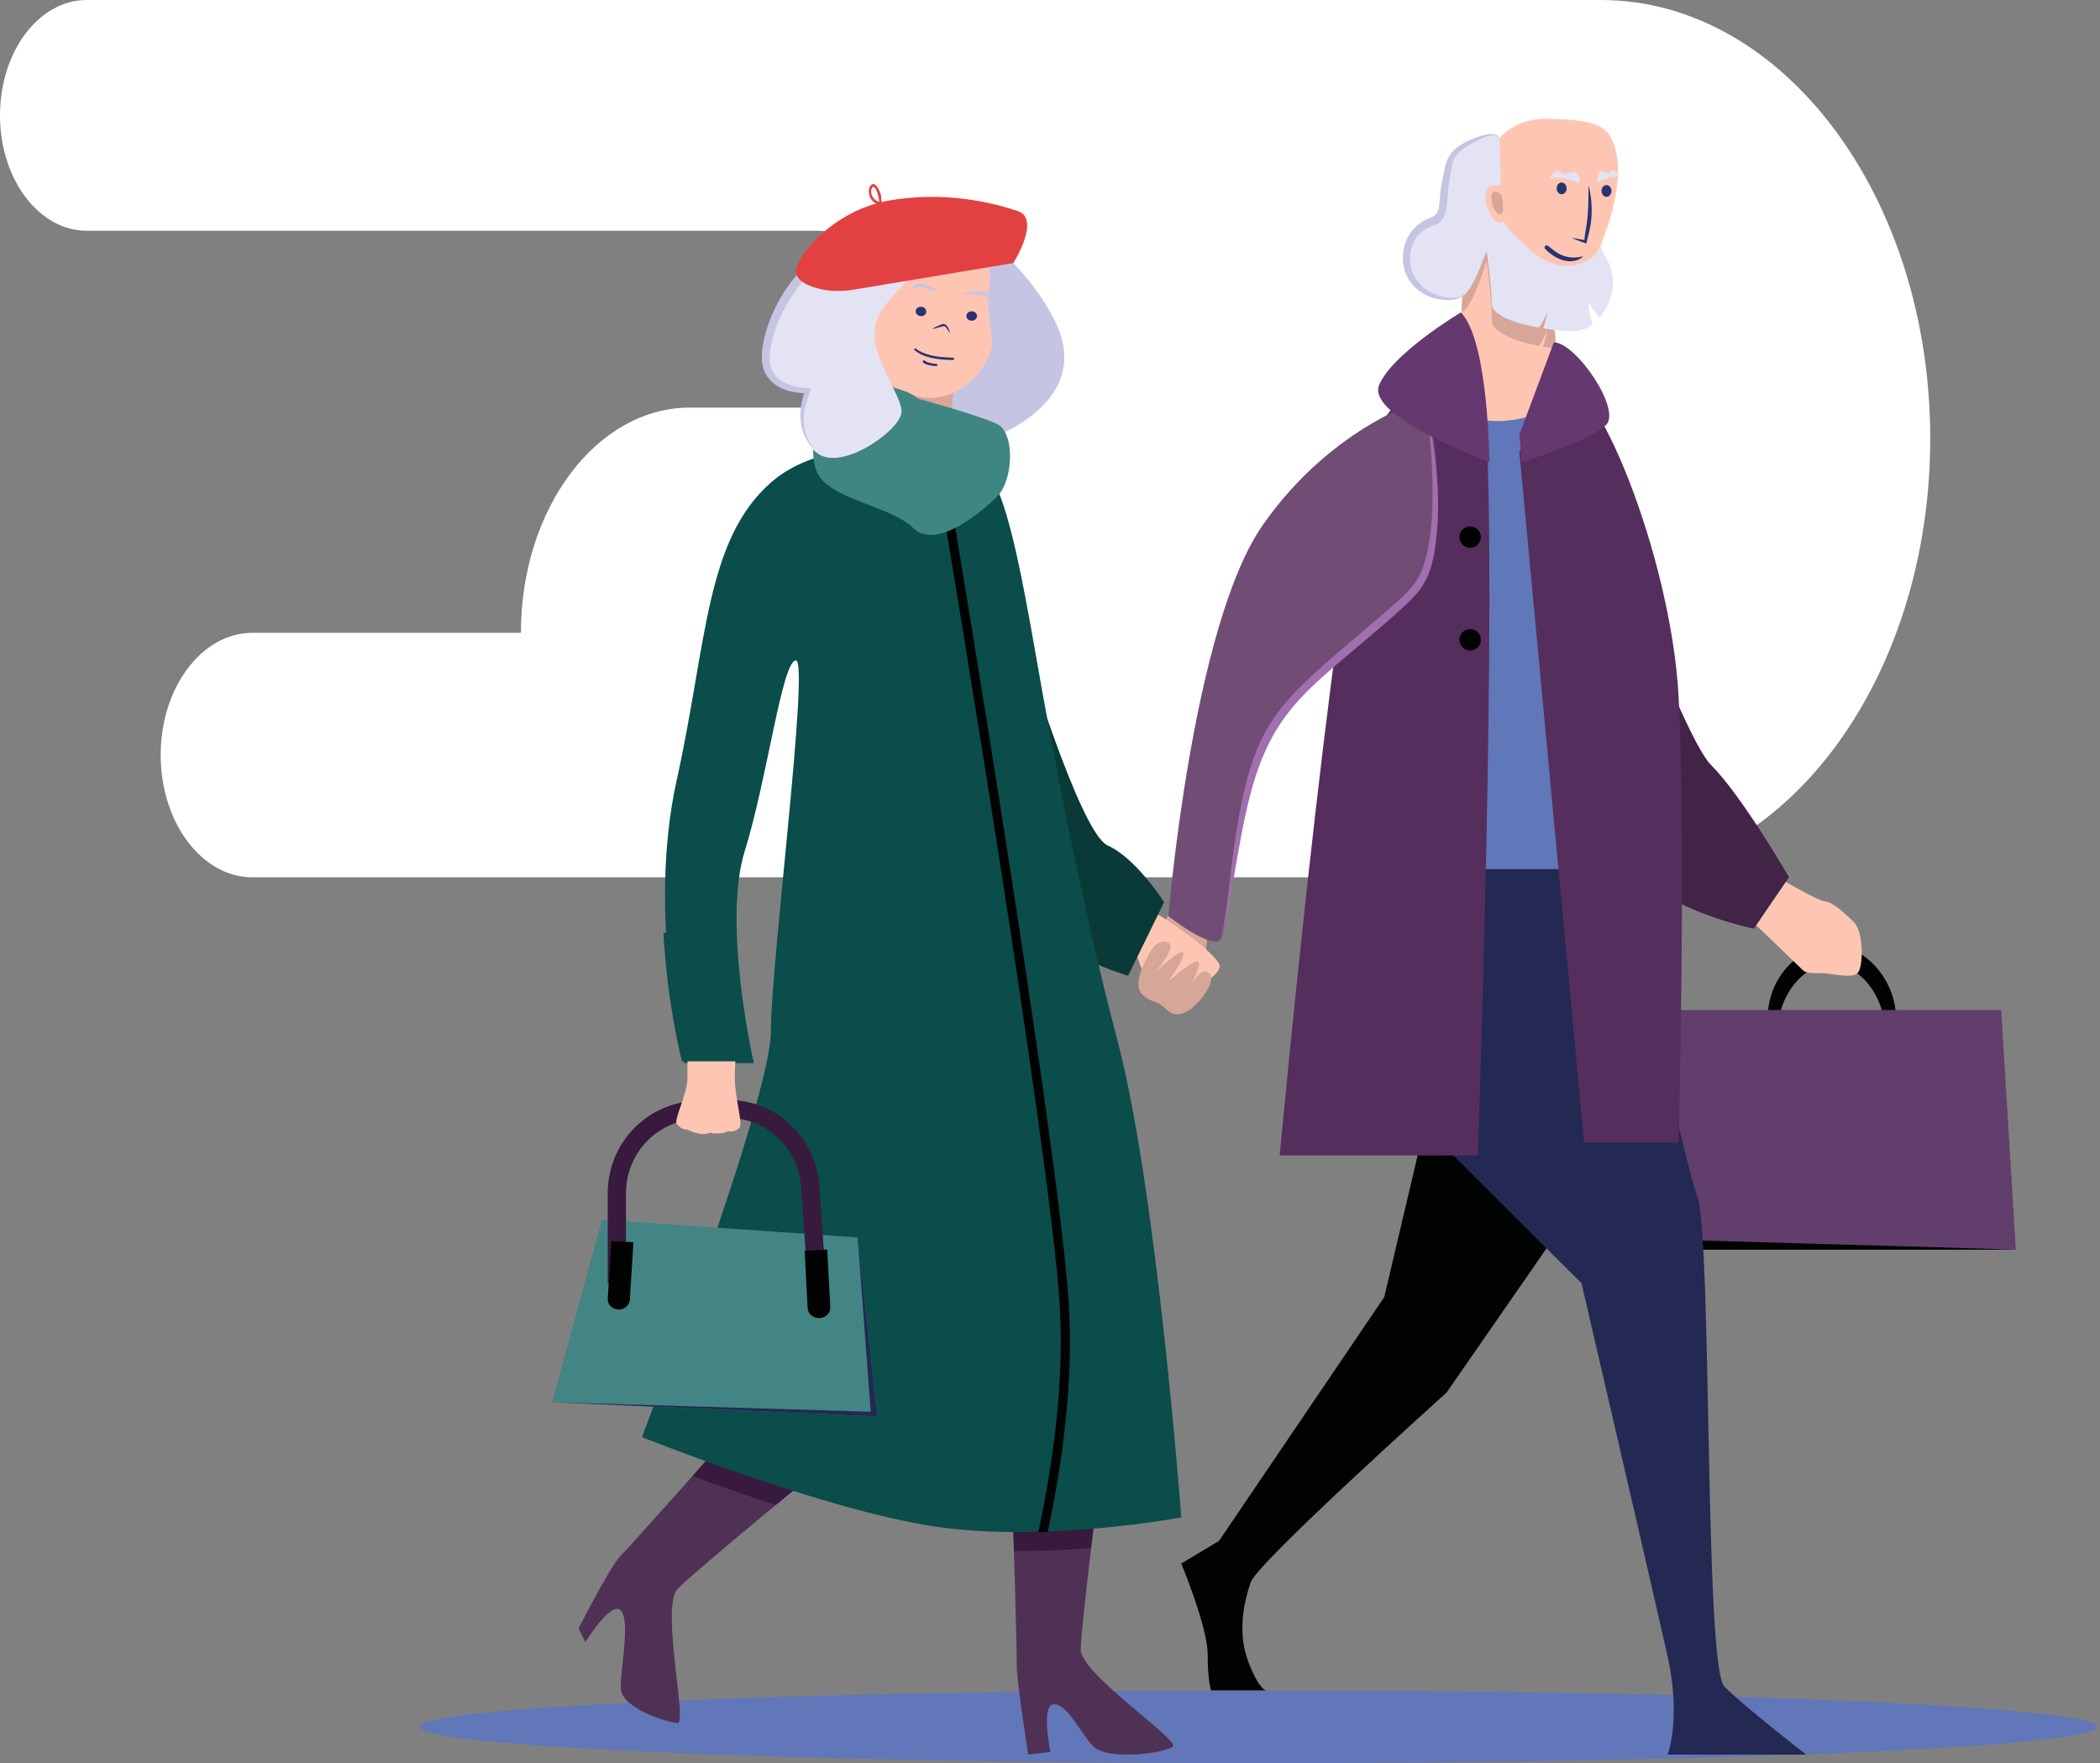 <?xml version="1.0" encoding="UTF-8"?> <svg xmlns="http://www.w3.org/2000/svg" width="368" height="309" viewBox="0 0 368 309"><rect x="0" y="0" width="368" height="309" fill="#808080" stroke="none"/><g fill="none" fill-rule="evenodd"><g fill-rule="nonzero"><g><path fill="#FFF" d="M280.528 0H15.182C6.798 0 0 9.056 0 20.219c0 11.169 6.798 20.218 15.182 20.218h128.15c6.425 0 11.63 6.937 11.63 15.495s-5.211 15.495-11.63 15.495h-22.406c-16.37 0-29.64 17.674-29.64 39.474h-47.04c-8.883 0-16.086 9.594-16.086 21.421 0 11.834 7.203 21.428 16.085 21.428h236.283c31.878 0 57.722-34.418 57.722-76.875C338.257 34.418 312.413 0 280.528 0z" transform="translate(-214 -163) translate(214 163)"></path><path fill="#6177B9" d="M367.5 302.625c0 3.52-65.816 6.375-147 6.375s-147-2.855-147-6.375 65.816-6.375 147-6.375 147 2.855 147 6.375z" transform="translate(-214 -163) translate(214 163)"></path><path fill="#010202" d="M253.711 180l-11.13 47.312-28.967 42.74-6.614 3.97s4.63 11.113 4.63 15.876.595 6.352.595 6.352h9.722s-1.19.197-3.175-4.962c-1.984-5.16-.794-10.519.397-13.992 1.19-3.473 34.324-33.241 34.324-33.241l24.007-34.637L253.711 180z" transform="translate(-214 -163) translate(214 163)"></path><path fill="#D6A698" d="M205.86 158.25l-3.36 6.252s1.483 2.414 3.36 4.336c1.878 1.923 5.193-.775 5.502-2.61.31-1.827 0-6.231 0-6.231l-5.502-1.747z" transform="translate(-214 -163) translate(214 163)"></path><path fill="#010202" d="M309.75 178.5c.04-10.716 12.009-17.585 19.36-8.604 1.956 2.376 3.127 5.426 3.14 8.604h-2.158c-.439-2.578-1.577-4.899-3.212-6.64-5.958-6.343-13.729-1.289-15.135 6.64h-1.995z" transform="translate(-214 -163) translate(214 163)"></path><path fill="#FFC5B3" d="M310.252 153s8.369 4.973 9.546 4.973c1.177 0 3.4 1.962 5.1 3.664 1.7 1.7 1.667 7.85.62 8.898-1.045 1.047-4.576 0-6.537 0-1.962 0-2.55 0-3.139-.59-.588-.588-10.592-10.206-10.592-10.206l5.002-6.739z" transform="translate(-214 -163) translate(214 163)"></path><path fill="#613E6B" d="M353.25 219L289.5 219 292.566 177 350.688 177z" transform="translate(-214 -163) translate(214 163)"></path><path fill="#010202" d="M292.566 177L289.5 219 353.25 219 291.91 217.223z" transform="translate(-214 -163) translate(214 163)"></path><path fill="#FFC5B3" d="M199.19 167.36s1.883 5.877 3.767 7.706c1.883 1.829 5.918 1.64 7.532-1.273 1.614-2.907 2.556-2.515 3.229-4.213.672-1.698-9.282-8.751-13.048-10.58l-4.17 4.833 2.69 3.527z" transform="translate(-214 -163) translate(214 163)"></path><path fill="#D6A698" d="M200.88 168.107s1.4-3.682 3.615-3.03c2.215.646-2.215 5.453-2.215 5.453s4.403-4.194 5.035-3.608c.632.586-2.508 5.013-2.508 5.013s3.896-3.462 5.003-3.462c1.108 0-1.348 4.76-1.348 4.76s1.89-4.08 3.387-2.696c1.499 1.385-1.66 4.914-2.039 5.267-.377.352-3.035 3.302-5.309 1.191-2.273-2.11-2.45-.972-4.319-2.703-1.87-1.744.697-6.185.697-6.185z" transform="translate(-214 -163) translate(214 163)"></path><path fill="#412446" d="M277.5 81s16.996 47.776 22.35 53.084c5.353 5.309 13.65 19.642 13.65 19.642l-6.156 9.024s-19.807-3.981-21.413-13.271C284.332 140.189 277.5 81 277.5 81z" transform="translate(-214 -163) translate(214 163)"></path><path fill="#0A3A38" d="M179.144 112.5s10.061 33.514 14.993 35.695c4.931 2.181 9.863 9.915 9.863 9.915L197.687 171s-12.23-3.57-16.57-9.519-1.973-48.981-1.973-48.981z" transform="translate(-214 -163) translate(214 163)"></path><g><path fill="#503156" d="M39.619 6.18S20.55 21.873 17.514 24.924c-3.036 3.05 1.707 23.527 0 23.527-1.706 0-9.994-2.592-9.994-6.18 0-3.59 1.707-11.844 0-13.559-1.706-1.714-6.197 5.583-6.197 5.583l-1.19-2.392S5.654 21.015 7.52 19.14C9.386 17.267 24.71 0 24.71 0L39.62 6.18zM91.302 6.633s-3.056 24.577-3.168 28.89c-.106 4.314 17.369 15.872 16.132 17.055-1.237 1.183-11.515 2.539-13.976-.067-2.46-2.598-4.385-7.257-6.806-7.317-2.414-.06-.661 8.334-.661 8.334L78.94 54s-2.09-13.1-2.024-15.745c.066-2.645-.668-25.774-.668-25.774l15.054-5.848z" transform="translate(-214 -163) translate(214 163) translate(101.25 253.5)"></path><path fill="#381A3E" d="M24.71 0s-1.99 2.24-4.623 5.197c4.114 1.509 9.187 3.297 14.611 5.058 2.87-2.38 4.928-4.074 4.928-4.074L24.71 0zM76.255 12.481s.08 2.453.178 5.85h.78c4.492 0 8.83-.22 12.733-.54.708-6 1.35-11.158 1.35-11.158L76.254 12.48z" transform="translate(-214 -163) translate(214 163) translate(101.25 253.5)"></path></g><path fill="#0A4D4A" d="M158.168 78.998c-.926 0-14.426-2.037-23.082 5.571-11.508 10.122-11.204 28.257-16.498 52.137-5.294 23.879 1.324 49.615 1.324 49.615h12.176s-5.559-24.41-1.588-37.145c3.97-12.736 6.558-33.431 8.974-33.431 2.408 0-4.388 53.065-4.388 65.004 0 11.94-22.586 71.114-22.586 71.114s31.818 12.735 51.247 15.654c19.43 2.919 43.253-1.592 43.253-1.592s-4.235-57.045-11.118-83.318c-6.882-26.267-11.647-52.27-14.294-67.4-2.647-15.123-5.294-29.185-8.735-32.634-3.435-3.443-14.685-3.575-14.685-3.575z" transform="translate(-214 -163) translate(214 163)"></path><path fill="#438585" d="M105.474 213.75L150.282 216.866 153.75 248.25 96.75 245.748z" transform="translate(-214 -163) translate(214 163)"></path><path fill="#232953" d="M150.282 216.75L153.75 248.25 96.75 245.739 152.581 247.413z" transform="translate(-214 -163) translate(214 163)"></path><path fill="#381A3E" d="M141.552 225l-1.153-16.914c-.473-7.017-6.33-12.482-13.378-12.128l-4.704.14c-7.076.213-12.619 5.93-12.619 13.015v15.78H106.5v-15.78c0-8.824 6.902-15.948 15.724-16.214l4.704-.14c8.788-.287 16.07 6.37 16.67 15.108l1.152 16.913-3.198.22z" transform="translate(-214 -163) translate(214 163)"></path><path fill="#6077B9" d="M288.75 130.454c0-30.117-8.994-67.73-27.326-64.296 0 0-12.528-7.444-21.296 20.302-4.775 15.119-5.054 43.275-4.324 65.79h52.481c.266-5.257.465-12.331.465-21.796z" transform="translate(-214 -163) translate(214 163)"></path><g><path fill="#FFC5B3" d="M16.17 7.975c-.019-4.811 5.046-7.59 9.852-7.41 4.713.18 9.307.233 10.94 3.124 3.93 6.971-2.144 20.024-2.144 20.024s-3.213 6.082-9.646 6.082c-4.394 0-8.961-12.814-9.001-21.82z" transform="translate(-214 -163) translate(214 163) translate(245.25 20.25)"></path><path fill="#FFC5B3" d="M11.604 21.434s-1.607 24.365-.983 29.01c.624 4.646 13.303 3.576 15.8 0 2.502-3.575 0-18.861 0-18.861l-14.817-10.15z" transform="translate(-214 -163) translate(214 163) translate(245.25 20.25)"></path><path fill="#D6A698" d="M27.443 40.854c-.272-4.719-1.016-9.271-1.016-9.271L11.604 21.427s-.412 6.234-.737 12.993c.292-.146.544-.325.737-.538 1.7-1.86 3.657-8.32 3.657-8.32s.903 6.559.903 10.181c0 2.306 4.17 3.835 8.252 4.639.657-.89 1.155-2.007 1.46-2.964-.106 1.043-.332 2.127-.723 3.104.79.14 1.56.246 2.29.332z" transform="translate(-214 -163) translate(214 163) translate(245.25 20.25)"></path><path fill="#E3E3F3" d="M33.165 32.566c.385.864 1.095 2.06 1.945 2.825 1.46-1.735 2.31-4.114 2.31-6.042 0-3.489-2.164-5.376-2.164-6.666 0 0-.757 2.958-4.866 3.583-4.109.624-7.408-2.506-8.975-4.068-1.56-1.562-3.571-3.07-3.571-5.63 0-2.565-.286-12.58-.286-12.58s-.425-1.722-4.892.518c-4.461 2.233-3.93 3.935-4.64 7.33-.717 3.397.265 5.903-2.503 6.793-2.768.897-5.802 5.005-3.664 9.385 2.144 4.38 8.032 4.918 9.731 3.216 1.7-1.701 3.658-7.596 3.658-7.596s.903 5.988.903 9.298c0 2.107 4.169 3.502 8.251 4.233.658-.81 1.155-1.834 1.46-2.705-.105.95-.331 1.941-.723 2.832 2.065.332 4.05.498 5.377.498 1.255 0 2.39-.465 3.353-1.203-.545-1.196-.744-2.619-.704-4.02z" transform="translate(-214 -163) translate(214 163) translate(245.25 20.25)"></path><path fill="#C5C4E3" d="M12.248 4.333c-4.11 1.855-4.13 3.915-4.727 6.926-.976 4.36.193 5.941-2.47 6.792-6.033 2.512-6.253 11.817 1.056 13.983 1.832.459 4.076.565 5.503-.804-1.58 1.07-3.637.765-5.277.14C.332 29.077.55 21.3 5.563 19.387c3.478-.904 2.423-4.1 3.173-7.896.538-2.818.007-4.4 3.837-6.533 1.348-.79 4.122-2.273 4.999-.97-.704-1.542-3.784-.34-5.324.345z" transform="translate(-214 -163) translate(214 163) translate(245.25 20.25)"></path><path fill="#FFC5B3" d="M19.822 13.532s-1.314-1.788-3.651-1.25c-2.33.538-.538 6.527 1.507 6.527 2.044-.007 2.144-5.277 2.144-5.277z" transform="translate(-214 -163) translate(214 163) translate(245.25 20.25)"></path><path fill="#283372" d="M33.125 12.176c-.026 6.972-.352 6.247-.743 9.643-.757-.16-1.527-.272-2.29-.385 2.562 1.017 2.263.837 2.675.983.106-1.216 1.739-4.545.358-10.241z" transform="translate(-214 -163) translate(214 163) translate(245.25 20.25)"></path><path fill="#E3E3F3" d="M26.201 11.072s1.07-.445 2.901 0c1.832.446 2.41.718 2.41.718s.226-1.874-.936-1.874c-1.162 0-1.52.85-2.363 0-.85-.857-2.012 1.156-2.012 1.156zM38.615 10.88s-.81-.419-2.15.073c-1.342.492-1.76.777-1.76.777s-.232-1.867.63-1.9c.857-.027 1.156.81 1.753-.06.604-.87 1.527 1.11 1.527 1.11z" transform="translate(-214 -163) translate(214 163) translate(245.25 20.25)"></path><path fill="#283372" d="M29.282 12.767c0 .572-.392 1.03-.877 1.03-.484 0-.87-.465-.87-1.03 0-.571.392-1.03.87-1.03.485-.007.877.459.877 1.03zM37.141 13.213c0 .571-.391 1.03-.87 1.03-.484 0-.876-.466-.876-1.03 0-.572.392-1.03.877-1.03.478-.007.87.458.87 1.03z" transform="translate(-214 -163) translate(214 163) translate(245.25 20.25)"></path><path fill="#D6A698" d="M17.91 13.937s-1.427-1.223-1.74-.14c-.311 1.084.426 3.363 1.435 3.503 1.009.14.305-3.363.305-3.363z" transform="translate(-214 -163) translate(214 163) translate(245.25 20.25)"></path><path fill="#283372" d="M32.229 24.657c-1.46 1.403-4.275 1.236-6.718-1.302-.305-.32.126-.798.471-.532.611.213 2.37 2.838 6.247 1.834z" transform="translate(-214 -163) translate(214 163) translate(245.25 20.25)"></path></g><path fill="#232953" d="M297.417 209.685c-1.968-5.349-10.337-43.101-10.337-43.101s.934-2.814 1.524-14.334H236.25c.61 18.9 1.928 33.844 1.928 33.844l38.962 38.794s12.723 54.774 15.108 65.524c2.386 10.75 0 17.088 0 17.088H316.5s-10.734-8.328-14.313-11.912c-3.578-3.577-2.12-78.69-4.77-85.903z" transform="translate(-214 -163) translate(214 163)"></path><path fill="#552E5D" d="M257.208 66.132s-9.54-1.958-15.854 9.196C235.038 86.483 224.25 202.5 224.25 202.5h34.734s2.934-83.807 1.723-121.647c-.355-11.228-2.611-13.824-3.5-14.72zM266.25 79.185s5.858-11.797 7.236-12.327c5.825-2.23 19.35 30.435 20.675 55.313 1.325 24.877 0 78.079 0 78.079h-16.566L266.25 79.185z" transform="translate(-214 -163) translate(214 163)"></path><path fill="#714D75" d="M250.155 69.75s-16.537 4.572-28.88 22.28c-12.344 17.717-16.525 68.535-16.525 68.535s7.413 5.832 9.125 4.12c1.712-1.711 2.621-25.08 8.196-35.431 5.574-10.351 18.322-17.915 25.888-25.48 7.558-7.563 2.196-34.024 2.196-34.024z" transform="translate(-214 -163) translate(214 163)"></path><path fill="#A16FAD" d="M249.696 69.75c1.197 7.616 2.104 19.24.46 26.808-1.183 5.732-3.333 7.103-7.14 10.505-20.1 17.282-23.71 18.1-27.208 44.603-.21 2.09-1.177 11.39-2.058 13.334 1.65-3.155 2.82-16.403 5.536-26.429 4.097-15.005 10.967-18.38 24.67-30.403 4.096-3.774 6.352-5.266 7.397-11.357 1.512-9.127.131-18.247-1.657-27.061z" transform="translate(-214 -163) translate(214 163)"></path><path fill="#653870" d="M256.003 54.75s-11.977 7.142-14.325 12.72C239.33 73.05 261 81 261 81s-.144-21.286-4.997-26.25zM272.295 60l-.386 1.033-5.659 15.14.445 4.827s12.038-3.781 14.754-6.53c2.721-2.748-5.32-14.47-9.154-14.47z" transform="translate(-214 -163) translate(214 163)"></path><path fill="#020203" d="M108.323 229.497c-1.068-.06-1.883-.914-1.82-1.913l.633-10.084 3.864.21-.632 10.084c-.064 1-.977 1.762-2.045 1.703zM143.612 230.998c-1.094.046-2.022-.724-2.08-1.723L141 219.178l3.965-.178.533 10.097c.05 1-.792 1.855-1.886 1.901z" transform="translate(-214 -163) translate(214 163)"></path><path fill="#FFC5B3" d="M120.467 183.32v5.666c0 2.66-2.436 7.347-1.886 7.98.549.64 1.058 1 1.886 1 0 0 2.349 1.313 3.937.54 0 0 1.522.46 3.176-.233 0 0 1.29.193 1.985-.62.695-.807-.794-5.013-.794-8.793 0-3.78.53-5.86 0-5.86s-8.304.32-8.304.32z" transform="translate(-214 -163) translate(214 163)"></path><path fill="#0A4D4A" d="M119.509 186H132s-2.58-11.035-3.021-22.11l-12.729-.39c.726 12.891 3.259 22.5 3.259 22.5z" transform="translate(-214 -163) translate(214 163)"></path><path fill="#010202" d="M259.5 94.125c0 1.036-.84 1.875-1.875 1.875-1.036 0-1.875-.84-1.875-1.875 0-1.036.84-1.875 1.875-1.875 1.036.007 1.875.846 1.875 1.875zM259.5 112.125c0 1.036-.84 1.875-1.875 1.875-1.036 0-1.875-.84-1.875-1.875 0-1.036.84-1.875 1.875-1.875 1.036.007 1.875.846 1.875 1.875zM187.276 228.17c-1.862-27.887-19.753-134.925-19.933-136.001-.074-.439-.5-.73-.921-.658-.434.073-.734.485-.66.917.18 1.076 18.058 108.035 19.913 135.849.934 14.036-1.288 28.923-3.717 40.223.554-.013 1.1-.027 1.641-.047 2.436-11.372 4.618-26.24 3.677-40.283z" transform="translate(-214 -163) translate(214 163)"></path><g><path fill="#C5C4E3" d="M11.598 36.505s5.164 3.729 11.768.712c6.604-3.016 15.103-9.497 9.658-20.15C27.58 6.41 17.867.384 17.867.384l-6.269 36.122z" transform="translate(-214 -163) translate(214 163) translate(151.75 39)"></path><path fill="#F1898A" d="M14.76 28.347s-1.447 9.029.482 14.645c1.929 5.617-9.618 9.023-12.223 3.168-2.606-5.86 1.62-19.866 1.62-19.866l10.12 2.053z" transform="translate(-214 -163) translate(214 163) translate(151.75 39)"></path><path fill="#D6A698" d="M4.715 26.294l10.8 2.053S15.12 30.664 15 33.68c-.28.092-.565.171-.858.244-3.68.878-7.783-.686-10.628-3.208.615-2.6 1.2-4.422 1.2-4.422z" transform="translate(-214 -163) translate(214 163) translate(151.75 39)"></path><path fill="#FFC5B3" d="M17.86.383s4.435 4.35 3.812 9.913c-.623 5.564.388 8.705.455 10.685.067 1.98-2.78 8.145-8.767 9.524C7.372 31.885.232 26.697.072 21.82-.09 16.936.5 8.402 4.19 4.514 7.88.634 17.86.383 17.86.383z" transform="translate(-214 -163) translate(214 163) translate(151.75 39)"></path><path fill="#283372" d="M11.886 23.384c-2.384-.475-3.409-1.459-3.087-1.287-.195-.178-.47.112-.275.29.322.119 1.393 1.65 6.718 1.703.268 0 .268-.396.007-.396 0 0-2.037-.06-3.363-.31zM12.322 25.172c.1 0 .194-.079.2-.184.007-.113-.073-.205-.187-.212-.442-.033-1.668-.198-2.05-.574-.32-.33-1.125.726 2.017.97h.02zM14.76 19.39c-.141-.64-.623-1.761-1.293-1.603-.67.244-1.306.469-1.869.884.69-.092 1.313-.402 1.963-.495.281-.217.616.476 1.199 1.215zM17.6 16.381c0 .456.415.825.93.825.516 0 .931-.37.931-.825 0-.455-.415-.825-.93-.825-.516 0-.932.37-.932.825zM10.56 15.748c-.08.448-.562.739-1.071.646-.51-.092-.851-.528-.764-.976.08-.45.563-.74 1.072-.647.509.092.85.528.763.977z" transform="translate(-214 -163) translate(214 163) translate(151.75 39)"></path><path fill="#C5C4E3" d="M20.272 12.078c1.36.224 1.205 1.115 1.205 1.115s-.589-.191-1.346-.58l-3.402-.02c.321-.106 2.27-.726 3.543-.515zM9.562 10.745c-1.373-.119-1.446.785-1.446.785s.616-.04 1.446-.23l3.302.818c-.281-.192-2.016-1.261-3.302-1.373z" transform="translate(-214 -163) translate(214 163) translate(151.75 39)"></path></g><path fill="#E34141" d="M154.373 34.377c.238.336-.748-2.979-1.762-1.916-.58.609-.377 1.819.023 2.42.377.566.782.797 1.733 1.119l.081-.105c.15-.196-.075-1.504-.075-1.518zm-1.49-1.531c.516-.518 1.09 1.427 1.188 2.56-1.542-.581-1.629-2.113-1.188-2.56z" transform="translate(-214 -163) translate(214 163)"></path><path fill="#3F8582" d="M174.751 74.323c-3.168-1.541-13.93-4.471-13.93-4.471-1.504-1.522-6.975-3.07-11.301-1.994-5.324 1.33-8.253 9.302-6.522 14.484 1.73 5.183 13.005 6.186 16.998 10.172 3.993 3.987 11.94-2.704 14.762-5.52 2.815-2.818 3.161-11.13-.007-12.67z" transform="translate(-214 -163) translate(214 163)"></path><path fill="#E3E3F3" d="M169.5 39.925s-12.778 9.839-15.634 15.6c-2.855 5.762 4.634 13.75 4.079 16.942-.555 3.192-10.92 10.572-15.079 6.674-4.158-3.899-1.262-10.275-1.262-10.275s-7.662.251-7.344-6.112c.324-6.356 5.354-15.085 12.335-19.307 14.986-9.059 22.905-3.522 22.905-3.522z" transform="translate(-214 -163) translate(214 163)"></path><path fill="#C5C4E3" d="M134.146 58.382c5.095-17.682 26.17-24.664 35.354-18.906-9.402-4.513-29 3.004-33.976 19.296-.603 2.257-1.12 4.771.02 6.584 1.133 1.84 3.703 2.575 5.983 2.654l.689.026c-.027.318-3.452 6.406.59 10.714-2.817-2.343-3.035-6.439-1.896-9.853-2.332-.08-4.85-.702-6.413-2.84-1.53-2.137-1.007-5.114-.351-7.675z" transform="translate(-214 -163) translate(214 163)"></path><path fill="#E34141" d="M149.513 50.776c-2.388.394-4.869.296-7.15-.519-1.393-.5-2.614-1.235-2.834-2.3-.533-2.542 6.27-11.083 16.273-12.818 10.004-1.734 18.407.46 22.541 1.847 4.135 1.386-.773 9.119-.773 9.119l-28.057 4.671z" transform="translate(-214 -163) translate(214 163)"></path></g></g></g></svg> 